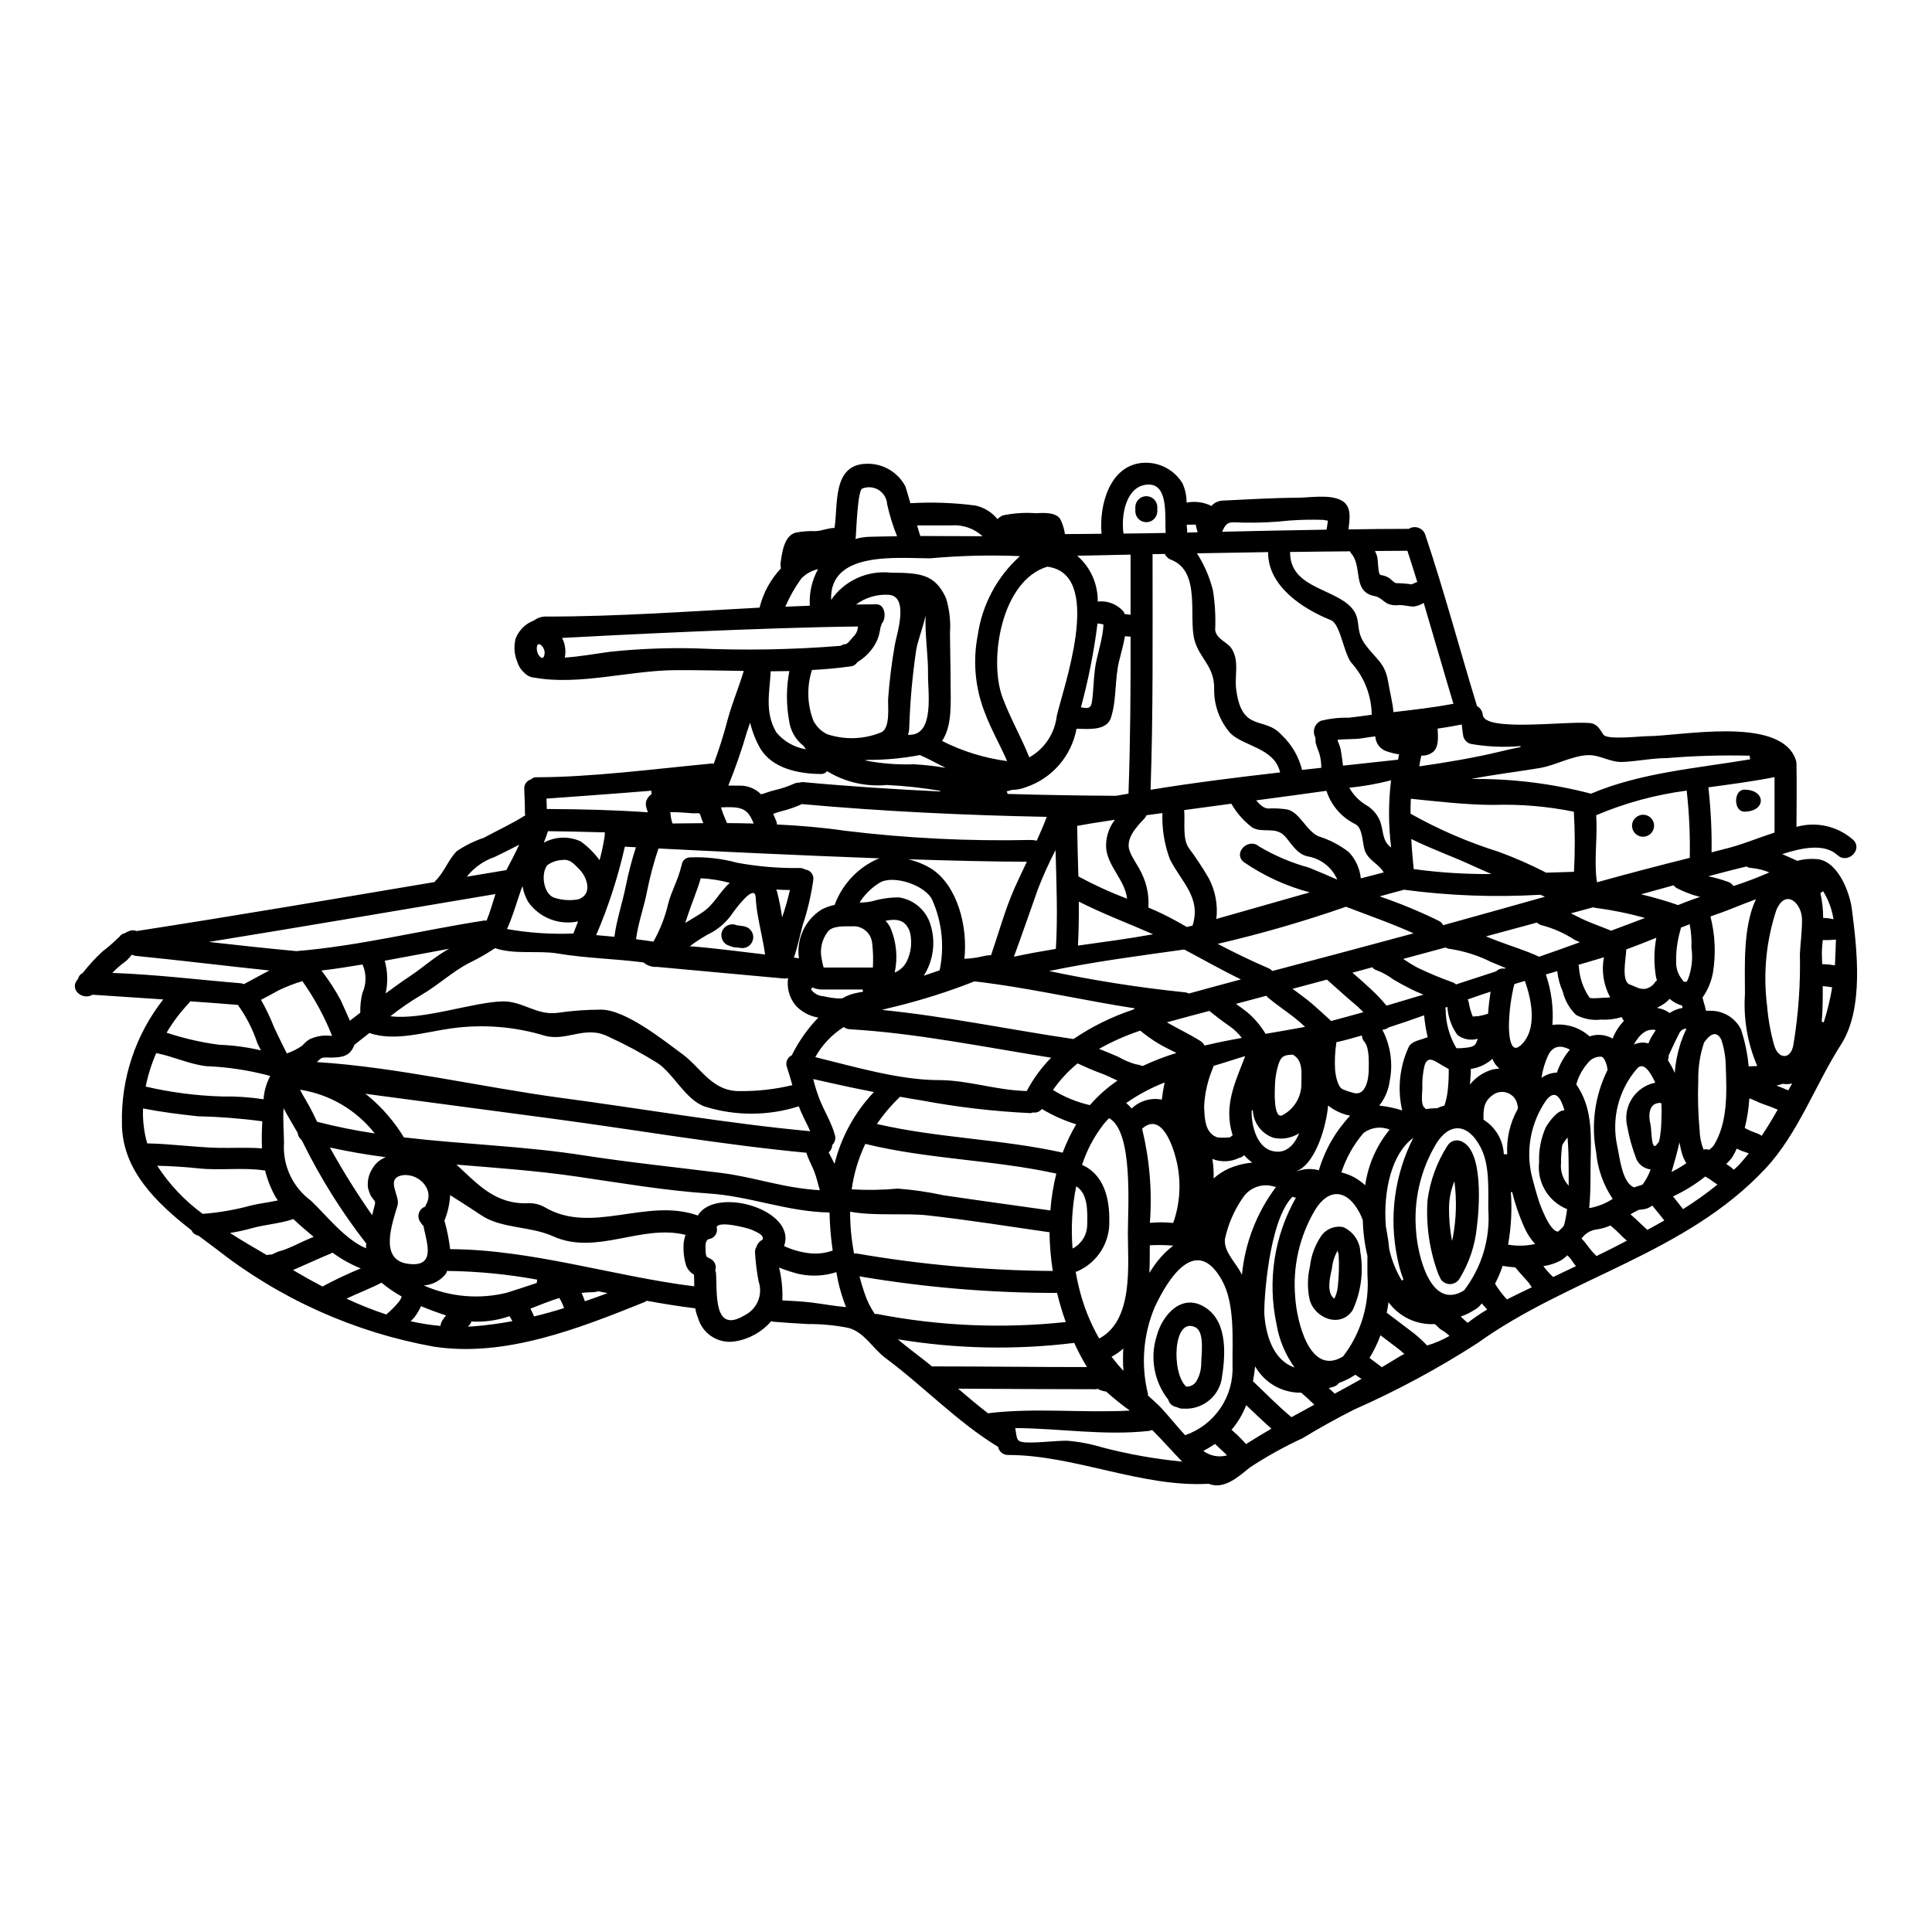 <?xml version="1.0" encoding="UTF-8"?>
<!-- Uploaded to: ICON Repo, www.iconrepo.com, Generator: ICON Repo Mixer Tools -->
<svg fill="#000000" width="800px" height="800px" version="1.1" viewBox="144 144 512 512" xmlns="http://www.w3.org/2000/svg">
 <g>
  <path d="m377.36 310.18c0.004 0.039-0.008 0.078-0.027 0.113-0.039 0.383-0.109 0.762-0.207 1.133-0.258 1.43-0.812 2.789-1.629 3.992-1.121 1.656-2.59 3.047-4.305 4.074-0.383 0.633-1.043 1.043-1.781 1.105-3.371 0.469-6.781 0.789-10.234 0.961h0.004c-1.441 4.465-1.277 9.297 0.465 13.652l0.031 0.031 0.352 0.523h-0.004c0.773 1.207 1.863 2.172 3.148 2.797 4.676 1.562 9.758 1.398 14.32-0.469 2.504-1.047 1.777-6.867 1.867-8.848 0.352-4.852 0.953-9.68 1.801-14.469 0.395-2.418 4.019-13.098-1.922-13.156v-0.004c-3.008-0.125-5.969 0.789-8.383 2.59 1.805-0.027 3.609-0.059 5.414-0.059 2.328 0 2.754 3.672 1.367 5.156 0.004 0.059-0.004 0.117-0.027 0.172-0.066 0.262-0.152 0.512-0.262 0.758-0.016-0.027 0.012-0.027 0.012-0.055zm11.938-3.031c-0.789 3.41-2.211 7.086-2.504 9.172-1.004 6.781-1.617 13.613-1.832 20.465-0.008 0.672-0.129 1.336-0.352 1.969 0.145 0 0.32-0.027 0.469-0.027 6.691 0 4.769-11.707 4.859-16.012 0.055-5.117-0.848-10.336-0.641-15.457zm245.75 59.359c2.793 2.531-1.34 6.637-4.102 4.106-3.438-3.148-9.23-2.012-14.645-0.266 1.34 0.555 2.648 1.18 3.992 1.773l-0.004 0.004c1.668-0.445 3.398-0.605 5.117-0.465 5.648 0.395 8.82 8.848 9.375 13.363 1.34 10.535 3.231 26.258-2.883 35.777-6.754 10.535-11.441 23.754-20.074 32.922-21.105 22.562-52.082 28.824-76.332 46.262l0.004-0.004c-10.395 6.691-21.293 12.562-32.602 17.555-4.723 2.363-9.258 4.922-13.742 7.625-4.832 2.234-9.492 4.824-13.945 7.746-3.316 2.734-6.898 5.879-10.945 4.309-17.641 1.016-35.516-7.629-53.07-7.629-1.301 0.039-2.438-0.871-2.68-2.152-10.711-6.496-19.766-16.043-29.781-23.492-3.492-2.562-5.617-6.898-9.895-8.039-3.547-0.703-7.156-1.043-10.773-1.016-3.055-0.176-6.055-0.352-9.113-0.613h0.004c-0.191-0.039-0.375-0.098-0.551-0.172-2.434 2.848-5.793 4.746-9.492 5.356-4.41 0.793-8.707-1.891-9.93-6.203-0.34-0.812-0.582-1.66-0.723-2.531-4.281-0.523-8.59-1.223-12.898-2.008-0.168 0.141-0.355 0.258-0.551 0.348-17.234 6.93-36.91 14.734-55.863 11.809-21.047-3.781-40.844-12.676-57.652-25.895-1.543-1.18-3.148-2.332-4.746-3.543-0.797-0.141-1.473-0.66-1.805-1.398-9.316-7.277-18.43-16.012-18.43-28.34h0.004c-0.262-11.883 3.609-23.484 10.945-32.836-8.035-0.551-15.457-1.047-18.746-1.25-2.363 1.516-6.055-1.047-4.164-3.781l-0.004-0.004c0.102-0.137 0.207-0.27 0.324-0.395 0.148-0.691 0.609-1.273 1.254-1.574 1.582-2.043 3.336-3.953 5.238-5.707 1.215-0.922 2.383-1.914 3.488-2.969 0.285-0.289 0.586-0.562 0.906-0.812 0.34-0.559 0.902-0.953 1.543-1.078 0.43-0.266 0.887-0.48 1.367-0.637 0.574-0.168 1.191-0.137 1.746 0.086 26.348-4.078 52.633-8.562 78.953-12.988 0.07-0.129 0.156-0.246 0.262-0.352 2.328-2.297 3.406-5.617 5.617-7.828h-0.004c2.219-1.504 4.629-2.695 7.164-3.543 3.754-2.039 7.449-3.699 11.02-5.973h0.004c-0.059-0.141-0.094-0.285-0.117-0.438 0-2.91-0.117-4.277-0.176-6.461v0.004c-0.117-1.195 0.648-2.305 1.809-2.621 0.332-0.348 0.793-0.551 1.277-0.555 14.562 0 30.914-2.152 46.52-3.637 0.207-0.012 0.41 0.008 0.609 0.059 1.465-3.961 2.731-7.996 3.789-12.086 1.18-4.246 2.91-8.297 4.16-12.516-6.086-0.086-12.168-0.23-18.133-0.203-11.996 0.059-25.559 4.133-37.391 1.969h-0.004c-0.148-0.004-0.293-0.023-0.438-0.059-0.086 0.004-0.176-0.008-0.258-0.027-0.145-0.027-0.234-0.117-0.352-0.145v-0.004c-0.211-0.074-0.414-0.16-0.613-0.258-0.137-0.09-0.27-0.188-0.395-0.293-0.145-0.148-0.348-0.234-0.492-0.395-0.031-0.027-0.031-0.059-0.059-0.086-0.863-0.738-1.5-1.707-1.832-2.793-0.848-1.977-1.02-4.176-0.496-6.262 0.855-2.223 2.625-3.973 4.859-4.805 0.977-0.742 2.184-1.113 3.41-1.047 18.801 0 37.609-1.371 56.387-2.363v0.004c0.957-3.906 2.914-7.496 5.676-10.422-0.133-0.516-0.164-1.051-0.086-1.574 0.395-2.648 0.902-7.047 3.988-7.891l-0.004-0.004c1.738-0.32 3.504-0.453 5.269-0.391 1.688-0.059 3.316-0.844 5.008-0.844 1.02-5.824-0.727-16.859 8.5-17.004h0.004c4.305-0.133 8.309 2.207 10.305 6.027 0.465 1.457 0.875 2.945 1.309 4.43l-0.004-0.004c5.758-0.336 11.531-0.133 17.246 0.613 2.289 0.504 4.34 1.766 5.824 3.578 0.441-0.426 0.969-0.762 1.543-0.988 2.832-0.578 5.731-0.766 8.613-0.555 1.895-0.086 5.617-0.395 6.637 1.836 0.543 1.172 0.918 2.418 1.105 3.695 3.234 0 6.465-0.055 9.695-0.086-0.695-7.715 2.242-18.309 11.125-18.805 4.184-0.23 8.156 1.863 10.332 5.445 0.719 1.602 1.09 3.336 1.078 5.094 2.109-0.398 4.293-0.145 6.258 0.727 0.102 0.062 0.199 0.129 0.289 0.203 0.758-0.863 1.828-1.387 2.973-1.453 6.492-0.293 13.215-0.727 19.707-0.754 3.375 0 8.848-1.02 11.961 0.789 2.68 1.574 2.012 4.981 1.719 7.598 5.324-0.086 10.656-0.145 15.98-0.145l0.004-0.008c0.766-0.48 1.715-0.582 2.566-0.273 0.852 0.309 1.516 0.988 1.801 1.848 5.035 15.051 9.082 30.246 13.711 45.414 0.859 0.461 1.43 1.328 1.516 2.301 0.438 4.629 22.27 1.574 28.383 2.184 1.969 0.199 2.562 1.543 3.609 3.086 0.961 1.426 9.867 0.395 11.469 0.395 8.996 0 34.965-5.414 39.387 5.938 0.027 0.055 0 0.086 0.027 0.145v0.004c0.168 0.371 0.258 0.77 0.266 1.18 0.113 5.59 0.027 11.18 0 16.766 5.234-1.48 10.863-0.211 14.961 3.375zm-4.769 33.332c0.055-0.492 0.262-6.84 0.262-6.84l-0.004-0.004c-1.16 0.125-2.328 0.172-3.496 0.145-0.113 1.18-0.227 2.418-0.227 3.609 0 0.699 0.055 1.66 0.086 2.754v0.004c1.133 0.023 2.262 0.133 3.375 0.328zm-3.117-12.574-0.004-0.004c0.926 0.008 1.844 0.125 2.738 0.352-0.41-2.633-1.34-5.156-2.738-7.426-0.262 0.145-0.508 0.32-0.727 0.523 0.484 2.148 0.73 4.348 0.727 6.551zm2.391 18.402-0.004-0.004c-0.828-0.168-1.664-0.277-2.508-0.324 0.031 2.941 0 6.231-0.262 9.445h0.004c0.176 0.035 0.352 0.082 0.523 0.148 0.973-3.031 1.723-6.129 2.242-9.27zm-8.562-8.91c0.145-3.027 0.613-6.113 0.555-9.141-0.059-4.277-4.328-8.238-6.781-2.473l-0.004-0.004c-2.703 8.16-3.551 16.824-2.473 25.355 0.281 3.523 0.906 7.016 1.859 10.418 1.047 3.844 4.426 4.019 5.117 0 1.328-7.981 1.906-16.07 1.723-24.164zm-3.086 36.211c0.352-0.609 0.668-1.219 1.02-1.836l-0.004-0.004c-0.387 0.09-0.781 0.148-1.18 0.176-0.418 0.016-0.84-0.016-1.25-0.09-0.566 0.188-1.137 0.344-1.719 0.469 1.035 0.383 2.094 0.82 3.129 1.281zm-3.637-68.32c0-4.891 0.027-9.785 0-14.703-5.707 1.137-11.613 1.895-17.527 2.707l-0.004-0.008c0.648 5.723 0.93 11.477 0.848 17.234 1.105-0.266 2.211-0.582 3.289-0.848 4.223-0.98 8.789-2.887 13.391-4.387zm0.844 73.414c-1.277-0.551-2.562-1.02-3.902-1.484-1.078-0.348-2.418-1.105-3.609-1.512l-0.004-0.008c-0.164 2.656-0.57 5.293-1.223 7.875 0.957 0.512 1.949 0.949 2.973 1.309 0.539 0.176 1.047 0.43 1.512 0.758 1.516-2.254 2.91-4.578 4.25-6.941zm-2.215-62.863c-1.543-0.637-3.172-1.035-4.836-1.184-0.449-0.027-0.887-0.164-1.277-0.391-0.117 0.031-0.266 0.09-0.395 0.117-3.231 0.758-6.434 1.629-9.668 2.477 1.832 0.379 3.633 0.895 5.387 1.543 0.523 0.207 0.973 0.57 1.281 1.047 3.231-1.039 6.402-2.246 9.508-3.609zm-5.477 51.391c0.754-0.027 1.512-0.027 2.266-0.086h0.004c-2.582-6.008-3.699-12.543-3.262-19.066 0.031-6.727-0.641-17.672 2.914-25.125-4.137 1.516-7.746 3.055-9.055 3.496-1.02 0.32-2.012 0.727-3 1.074h0.004c1.238 4.844 1.465 9.887 0.668 14.82-0.418 2.387-1.359 4.652-2.758 6.637 0.148 0.738 0.344 1.469 0.586 2.184 0.086 0.32 0.117 0.609 0.203 0.902 0.031 0.117 0.031 0.176 0.059 0.203 0.051 0.102 0.109 0.199 0.172 0.293 0.375-0.082 0.758-0.102 1.141-0.059 3.375-0.008 6.473 1.883 8.004 4.891 1.055 3.191 1.742 6.492 2.055 9.836zm0.395-81.367v0.004c-0.09-0.312-0.129-0.637-0.113-0.961-7.344-0.18-14.691 0.031-22.012 0.641-3.961 0-7.828 0.875-11.762 1.02-3.258 0.113-5.902-1.895-9.055-1.805-4.078 0.09-8.66 2.707-12.809 3.41-6.059 1.016-12.145 1.715-18.195 2.91l0.004-0.004c10.711-0.125 21.395 1.188 31.758 3.898 13.234-5.617 28.055-6.723 42.184-9.109zm-2.883 107.39c0.875-0.961 1.688-1.918 2.504-2.938-0.523-0.266-1.574-0.555-2.008-0.727s-0.758-0.395-1.18-0.555c-0.328 0.766-0.707 1.504-1.137 2.215-0.121 0.191-0.27 0.367-0.438 0.523 0.004 0.031-0.008 0.062-0.027 0.086-0.395 0.438-0.754 0.848-1.18 1.254 0.117 0.055 0.203 0.141 0.324 0.199l-0.004 0.004c0.605 0.379 1.172 0.816 1.691 1.309 0.508-0.461 1.035-0.902 1.469-1.371zm-6.754-5.094c3.699-5.996 3.438-13.945 3.172-20.754-0.012-2.453-0.41-4.887-1.18-7.219-1.133-2.215-2.648-1.969-4.57 0.723v0.004c-1.094 3.262-1.617 6.691-1.543 10.129-0.16 4.363-0.043 8.727 0.352 13.074 0.039 1.777 0.395 3.531 1.047 5.184 0.488-0.145 1.008-0.121 1.484 0.059 0.461-0.352 0.883-0.75 1.254-1.195zm0.961 10.391c-0.266-0.199-0.582-0.348-0.902-0.609v0.004c-0.734-0.57-1.512-1.074-2.328-1.512-2.629 2.082-5.492 3.848-8.531 5.266 0.902 1.137 1.773 2.242 2.648 3.379v-0.004c3.172-1.992 6.219-4.168 9.129-6.519zm-4.598-76.242-0.395-0.086v0.004c-1.867-0.492-3.68-1.176-5.41-2.039-0.48-0.199-0.902-0.52-1.223-0.93-2.887 0.789-5.766 1.598-8.621 2.387 3.32 0.777 6.594 1.727 9.812 2.852 0.465-0.203 0.902-0.352 1.371-0.555 1.48-0.578 2.965-1.105 4.481-1.629zm-3.234 21.891v0.008c1.039-2.688 1.363-5.598 0.934-8.445 0.094-2.078-0.062-4.16-0.465-6.199-0.789 0.293-1.574 0.609-2.363 0.934 0.02 0.133 0.008 0.266-0.027 0.395-0.902 3-1.301 6.125-1.18 9.258 0.07 1.469 0.613 2.875 1.543 4.016 0.172 0.23 0.262 0.395 0.395 0.582 0.027 0.027 0.086 0 0.145 0.027v0.004c0.207 0.047 0.422 0.07 0.637 0.059 0.121-0.219 0.254-0.43 0.398-0.629zm0.496-32.223v0.004c0.125-5.949-0.148-11.902-0.816-17.816-8.254 1.074-16.324 3.266-23.984 6.519 0.395 5.59-0.555 11.383 0.086 16.926 0.07 0.277 0.109 0.562 0.117 0.848 8.18-2.269 16.383-4.43 24.613-6.477zm-1.895 39.754v0.004c-0.059-0.199-0.105-0.402-0.141-0.609-1.223-0.328-2.348-0.938-3.289-1.781-0.898 0.961-1.977 1.734-3.176 2.273 0.027 0.059 0 0.117 0 0.176 1.152 0.164 2.242 0.613 3.176 1.309 1.031-0.707 2.211-1.168 3.445-1.355zm0.965 41.164v0.004c-0.598-0.996-1.039-2.078-1.309-3.203-0.172-0.727-0.352-1.512-0.496-2.332-0.555 2.562-1.277 5.117-2.094 7.871 1.352-0.691 2.656-1.469 3.914-2.324zm-1.516-31.793v0.004c0.453-1.32 0.977-2.613 1.574-3.871-0.758 0.008-1.457 0.418-1.832 1.078-1.102 2.125-2.883 6-2.883 6v-0.004c-0.008 0.465-0.066 0.922-0.172 1.371 0.688 1.043 1.281 2.141 1.773 3.285 0.203-2.672 0.723-5.312 1.555-7.863zm-8.805 49.477c1.516-0.816 3.027-1.66 4.512-2.504-1.047-1.34-2.094-2.648-3.199-3.938v0.004c-0.121 0.09-0.254 0.168-0.395 0.23-0.055 0.059-0.172 0.113-0.23 0.172s-0.145 0.086-0.23 0.117-0.117 0.027-0.172 0.059l-0.004 0.004c-0.164 0.105-0.34 0.184-0.527 0.23-0.672 0.156-1.352 0.262-2.035 0.32-0.758 0.352-1.488 0.754-2.184 1.18 0.609 0.555 1.25 1.047 1.836 1.66 0.855 0.836 1.789 1.621 2.629 2.465zm3.695-28.004c0.031-1.836 0.176-3.465 0.031-5.531-0.086 0-0.145-0.086-0.203-0.117-3.231-0.113-3.258 3.465-2.707 5.59 0.395 1.344 0.117 8.004 1.922 5.117 0.582-0.02 0.93-3.922 0.957-5.059zm-1.133-38.137c-0.125-0.34-0.223-0.691-0.289-1.047-0.559-3.391-0.52-6.856 0.113-10.234-2.648 1.074-5.324 2.125-8 3.113 0 0.086 0.027 0.145 0.027 0.23-0.059 2.039-1.398 8.266 0.961 9.055 1.543 0.523 2.418 1.312 4.133 1.137h-0.004c0.852-0.191 1.625-0.637 2.211-1.281 0.215-0.379 0.5-0.711 0.848-0.973zm-0.848 14.031 0.527-0.875c-0.828-0.141-1.684-0.062-2.473 0.238-0.797 0.43-1.496 1.016-2.066 1.715-0.484 0.594-0.906 1.238-1.254 1.922 1.199-0.574 2.566-0.688 3.844-0.32 0.367-0.945 0.844-1.844 1.422-2.68zm-11.293-27.191c2.996-1.105 5.996-2.238 8.965-3.379l0.004 0.004c-4.375-1.215-8.832-2.117-13.336-2.703-0.133-0.027-0.266-0.066-0.395-0.117-1.969 0.523-3.938 1.078-5.902 1.602 0.613 0.32 1.25 0.637 1.867 0.93 2.859 1.484 5.828 2.445 8.801 3.668zm8.297 67.305 0.004 0.004c0.918-1.227 1.648-2.586 2.168-4.027-1.594-0.188-2.992-1.16-3.723-2.59-1.133-2.922-1.984-5.941-2.535-9.023-0.539-2.504-0.047-5.117 1.359-7.254 1.402-2.141 3.609-3.625 6.117-4.129-1.137-2.508-3.059-5.793-4.859-3.699-4.871 5.641-6.801 13.242-5.211 20.523 0.609 2.621 1.25 9.84 4.512 10.918h-0.004c0.297-0.125 0.598-0.23 0.906-0.316 0.395-0.102 0.832-0.258 1.27-0.402zm-7.422 16.562c1.074-0.551 2.18-1.133 3.289-1.715-0.469-0.395-0.906-0.789-1.344-1.219h0.004c-0.949-0.992-1.961-1.926-3.027-2.797-1.246 0.559-2.574 0.922-3.934 1.078-1.441 0.27-2.731 1.066-3.613 2.238-0.027 0.059-0.055 0.09-0.086 0.148 1.34 1.309 2.301 3.148 3.699 4.328v0.004c0.07 0.102 0.137 0.211 0.199 0.32 1.609-0.809 3.211-1.566 4.812-2.383zm2.531-59.996v0.004c-0.18-0.168-0.328-0.363-0.438-0.582-0.039-0.137-0.086-0.27-0.145-0.395-1.75 0.543-3.586 0.77-5.414 0.668-2.305 0.277-4.637-0.148-6.691-1.223-1.75-1.688-2.977-3.84-3.543-6.199-0.766-1.719-1.258-3.547-1.457-5.418-1.02 0.293-2.035 0.582-3.027 0.875 1.473 4.297 2.066 8.848 1.746 13.383 3.566-0.488 7.168 0.617 9.844 3.027 2.023-0.695 4.254-0.484 6.109 0.582 0.684-1.758 1.707-3.363 3.016-4.719zm-5.141-6.109c0.496 0.004 0.992-0.027 1.484-0.086-1.777-3.25-2.363-7.019-1.656-10.656-0.031 0.027-0.09 0.027-0.117 0.059-2.211 0.668-4.426 1.34-6.637 1.969 0.055 0.172 0.094 0.348 0.113 0.523 0.176 2.922 1.145 5.738 2.793 8.152 0.281 0.391 3.453 0.039 4.019 0.039zm0.789 19.125c-0.117-1.02-0.727-3.492-1.773-3.492h-0.004c-1.25-0.039-2.453 0.496-3.262 1.453-1.539 1.684-2.656 3.707-3.258 5.902 0.695 1.012 1.301 2.082 1.801 3.203 2.754 6.144 1.969 13.191 1.969 19.738 0 3.465-0.027 6.637-0.348 9.84 2.223-0.387 4.34-1.219 6.227-2.449-2.492-3.703-4.004-7.981-4.394-12.43-1.375-7.394-0.309-15.035 3.043-21.766zm-18.137-29.984c3.609-1.25 7.219-2.531 10.801-3.84-0.469-0.203-0.902-0.395-1.371-0.609v-0.004c-2.574-1.684-5.391-2.961-8.352-3.785-0.629-0.082-1.211-0.371-1.66-0.816-4.481 1.227-8.984 2.449-13.508 3.668 0.992 0.395 2.012 0.816 3 1.18 3.594 1.383 7.613 2.578 11.078 4.207zm3.695 84.887c2.039-0.961 4.047-1.922 6.059-2.883-0.469-0.582-0.875-1.18-1.281-1.773h-0.004c-0.293-0.41-0.633-0.781-1.02-1.105-0.496 0.512-1.051 0.961-1.656 1.34-1.461 0.785-3.047 1.305-4.688 1.543l0.086 0.086c0.742 0.988 1.57 1.914 2.477 2.754 0.016 0.004 0.023 0.023 0.016 0.039zm5.531-107.39c0.297-5.305 0.285-10.621-0.031-15.926-7.047-1.43-14.238-2.035-21.426-1.801-7.305-0.031-14.496-0.902-21.773-1.629-0.059 1.246-0.086 2.59-0.086 3.957 0.027 0.031 0.027 0.031 0.059 0.031 7.398 4.16 15.215 7.535 23.316 10.07 4.305 1.574 8.504 3.422 12.574 5.531 2.465-0.07 4.91-0.176 7.352-0.234zm-1.398 83.168c0.031-2.207-0.027-4.453-0.027-6.723 0-0.789-0.059-3.231-0.266-6.027v0.004c-0.551 0.621-1.031 1.305-1.426 2.039-0.219 1.562-0.328 3.141-0.316 4.723-0.219 2.191 0.516 4.375 2.023 5.984zm-1.18 10.309c0.336-1.34 0.59-2.703 0.758-4.078-4.981-2.008-8.016-7.09-7.422-12.43-0.125-3.18 0.48-6.348 1.773-9.258 0.961-1.629 3.086-4.512 4.922-4.512h0.027c-0.848-2.914-2.332-6.027-4.922-2.535v0.004c-3.969 5.769-5.344 12.938-3.781 19.766 0.578 2.269 1.18 4.484 1.891 6.727 0.117 0.465 2.887 8.324 5.152 8.18h-0.004c0.492-0.434 0.957-0.891 1.398-1.371 0.051-0.168 0.109-0.332 0.18-0.492zm1.516-46.348c-2.098-1.105-4.367-1.34-5.766 1.488h-0.004c-0.883 1.902-1.48 3.922-1.773 5.996 1.188-0.863 2.609-1.352 4.078-1.398 0.762-2.223 1.93-4.285 3.438-6.082zm-6.609-40.52-1.25-0.523h-0.004c-12.078 0.707-24.195 0.258-36.188-1.344-0.113 0.031-0.172 0.09-0.293 0.117-2.008 0.523-4.043 1.078-6.082 1.66l0.004 0.004c5.363 1.824 10.605 3.992 15.688 6.488 0.492 0.246 0.891 0.645 1.137 1.137 8.973-2.473 17.984-5.008 26.965-7.539zm-3.465 103.49c-0.086-0.117-0.176-0.203-0.266-0.32v0.004c-0.305-0.523-0.664-1.012-1.078-1.457-0.988-1.137-2.066-2.211-2.996-3.41-0.031-0.027-0.031-0.055-0.059-0.086-1.18-0.086-2.332-0.203-3.379-0.395h0.004c-0.539 1.629-1.211 3.207-2.008 4.727 0.906 1.488 1.961 2.887 3.148 4.164 2.188-1.102 4.391-2.176 6.606-3.227zm-6.316-11.297v0.004c2.375 0.414 4.809 0.355 7.16-0.176-1.172-1.27-2.125-2.727-2.824-4.309-1.375-3.043-2.469-6.203-3.262-9.445-0.117-0.008-0.234 0.004-0.348 0.027 0.336 4.644 0.09 9.316-0.734 13.902zm3.258-52.742c4.543-4.074 3.086-11.809 1.18-17.145-0.934 0.293-1.863 0.582-2.793 0.848-0.863 3.508-1.344 7.098-1.426 10.711-0.039 2.004 0.195 8.102 3.016 5.578zm0.059-79.113c-0.031-0.086-0.031-0.172-0.059-0.266v0.004c-4.375 0.371-8.781 0.18-13.105-0.566-1-0.258-1.781-1.039-2.039-2.039-0.172-1.047-0.293-2.094-0.395-3.113-2.098 0.395-4.25 0.789-6.402 1.078 0.086 2.008 0.395 4.625-1.051 6.055-0.902 0.781-2.07 1.18-3.262 1.105-0.246 0.934-0.422 1.891-0.523 2.852 7.043-1.02 14.613-2.269 21.309-3.902 1.836-0.434 3.672-0.844 5.504-1.223zm-0.754 95.953c-0.004-0.254 0.004-0.508 0.027-0.758-0.027-0.086-0.086-0.059-0.086-0.145v-0.004c-0.172-1.48-1.125-2.758-2.5-3.34-1.379-0.578-2.961-0.371-4.137 0.547-2.418 1.773-2.418 3.812-2.391 6.496v-0.004c3.195 1.984 5.211 5.414 5.387 9.168h0.906-0.004c-0.234-4.176 0.727-8.328 2.773-11.977zm-3.543-37.234c0.113-0.031 0.262-0.086 0.395-0.117-1.25-0.551-2.531-1.105-3.812-1.598h-0.004c-3.418-1.723-7.078-2.898-10.859-3.496-0.469-0.031-0.926-0.164-1.336-0.395l-10.043 2.707c-0.395 0.113-0.789 0.23-1.16 0.32h-0.004c1.172 0.812 2.383 1.562 3.637 2.242 3.078 1.5 6.242 2.82 9.469 3.961 0.328 0.133 0.633 0.32 0.902 0.551 3.543-1.137 7.086-2.297 10.629-3.465 0.57-0.574 1.379-0.848 2.184-0.727zm-2.965 26.68c0.523-0.086 1.078-0.145 1.629-0.199v-0.004c-0.836-0.703-1.484-1.605-1.887-2.621-0.117 0.113-0.203 0.293-0.352 0.395-1.535 1.238-3.379 2.043-5.328 2.324 0.031 1.43-0.172 2.914-0.227 4.137h-0.004c1.566-1.973 3.731-3.391 6.168-4.031zm-1.367-14.73c0.145-2.098 0.395-4.106 0.668-5.852-2.039 0.668-4.047 1.34-6.059 2.066h0.004c0.184 0.371 0.301 0.77 0.352 1.18 0.191 1.152 0.523 2.277 0.992 3.352 0.453-0.062 0.906-0.09 1.363-0.09 0.906-0.148 1.797-0.367 2.668-0.656zm0.059 51.785c-0.031-5.211 0.434-11.809-2.098-16.504-3.348-6.348-8.238-6.523-11.762-0.758h0.004c-4.168 7.004-6.012 15.145-5.269 23.262 0.395 5.938 3.754 21.047 12.695 15.543h-0.004c4.723-6.144 7.008-13.816 6.426-21.543zm-0.293 26.609c-0.496-0.551-0.965-1.074-1.43-1.629-0.262 0.293-0.496 0.609-0.789 0.906-0.086 0.086-0.172 0.113-0.262 0.199h0.008c-0.098 0.094-0.207 0.184-0.316 0.262-0.117 0.086-0.266 0.145-0.395 0.23v0.004c-0.023 0-0.043 0.012-0.059 0.027-1.176 0.781-2.449 1.41-3.789 1.863 0.031 0.055 0.086 0.055 0.117 0.086 0.551 0.523 1.133 1.078 1.742 1.574l0.004 0.004c1.641-1.289 3.363-2.469 5.16-3.527zm1.133-115.42c-1.543-0.699-3.148-1.34-4.688-2.066-5.383-2.535-11.207-4.543-16.562-7.223 0.172 3.117 0.438 6 0.641 7.977h0.004c6.824 0.938 13.711 1.375 20.598 1.309zm-3.938 44.477c0.086-0.262 0.199-0.551 0.32-0.816h0.004c-1.852 0.535-3.848 0.168-5.387-0.992-1.582-2.18-2.508-4.766-2.676-7.449-0.172 0.059-0.395 0.117-0.582 0.203h-0.004c0.059 0.141 0.098 0.285 0.121 0.438 0.012 3.602 0.984 7.133 2.82 10.234l0.176 0.086c0.887-0.004 1.773-0.062 2.652-0.176 1.188-0.156 2.18-0.375 2.559-1.523zm-7.191 77.934 0.008-0.004c-0.332-0.32-0.684-0.621-1.051-0.898-0.434-0.395-1.016-0.582-1.484-0.988s-0.875-0.906-1.367-1.25v-0.004c-4.801 0.266-9.414-1.914-12.258-5.793-0.117 0.93-0.293 1.863-0.469 2.82v0.004c0.074 0.027 0.145 0.066 0.207 0.117 2.301 1.773 4.66 3.492 6.957 5.269 1.25 1.004 2.43 2.09 3.523 3.258 2.07-0.609 4.062-1.461 5.938-2.535zm-0.465-65.062 0.008-0.004c0.203-1.883 0.293-3.777 0.258-5.676-1.105-0.609-2.211-1.223-3.289-1.895-1.836-1.105-2.707-0.523-3.148 1.105v0.004c-0.445 1.934-0.629 3.922-0.551 5.902 0 1.133-0.496 4.305 0.551 5.117 0.141 0.125 0.27 0.254 0.395 0.395 0.941-0.156 1.895-0.234 2.852-0.234 0.027 0 0.059 0.031 0.086 0.031 0.613-0.324 1.27-0.562 1.949-0.703 0.457-1.309 0.754-2.668 0.895-4.047zm1.512-102.47c-2.68-8.906-5.238-17.848-7.871-26.727l0.004-0.004c-0.797 0.5-1.688 0.828-2.621 0.965-1.281 0-2.562-0.395-3.871-0.395-1.066 0.168-2.156 0.031-3.148-0.391-1.109-0.637-2.039-1.742-3.289-1.969-6.144-1.078-3.172-7.773-6.297-11.328h-0.004c-0.129-0.172-0.234-0.355-0.316-0.551-5.098 0.027-10.449 0.117-15.867 0.172-0.117 9.023 10.391 9.547 15.457 13.973 3.988 3.496 1.371 6.258 4.367 10.422 2.883 4.019 5.297 4.891 6.141 9.898 0.438 2.707 1.18 5.41 1.43 8.152 5.234-0.621 10.695-1.211 15.891-2.223zm-7.391 88.559h0.004c0.188-0.074 0.383-0.125 0.578-0.148-0.461-1.926-0.781-3.879-0.957-5.852-3.113 1.137-6.227 2.184-9.371 3.203h-0.004c-0.488 0.367-1.074 0.59-1.688 0.637 2.156 4.125 2.848 8.855 1.969 13.422-0.301 2.438-1.27 4.746-2.793 6.668 2.062 0.215 4.102 0.645 6.078 1.281-1.301-5.613-0.707-11.5 1.691-16.738 0.82-1.691 3.004-1.855 4.492-2.477zm-10.336-8.559c3.258-0.965 6.523-1.926 9.781-2.914-1.18-0.496-2.391-0.992-3.543-1.602-1.488-0.754-2.973-1.543-4.398-2.387l0.008 0.004c-1.293-0.988-2.715-1.789-4.223-2.391-0.551-0.129-1.043-0.434-1.398-0.875-1.742 0.496-3.523 0.961-5.266 1.43 1.656 1.426 3.285 2.856 4.859 4.328 1.488 1.375 2.883 2.848 4.18 4.402zm8.152-112.28c-0.848-2.754-1.719-5.512-2.621-8.266-2.68 0.031-5.562 0.031-8.59 0.059 0.176 0.395 0.352 0.754 0.496 1.18 0.438 1.18 0.172 4.981 1.02 5.184h0.004c0.793 0.109 1.555 0.379 2.242 0.789 0.293 0.203 1.43 1.371 1.867 1.371l-0.004-0.004c1.375 0.02 2.742 0.125 4.102 0.32 0.48-0.242 0.977-0.457 1.484-0.637zm-4.859 205.37c0.457-0.289 0.934-0.555 1.422-0.785-0.555-0.496-1.105-0.988-1.715-1.453-1.547-1.18-3.086-2.332-4.602-3.496-0.762 2.094-1.738 4.102-2.91 6 1.078 0.871 2.211 1.598 3.262 2.473 1.512-0.902 3.027-1.805 4.543-2.738zm0.789-20.203h-0.004c0.125-0.113 0.258-0.219 0.395-0.32-0.711-1.879-1.258-3.816-1.629-5.793-2.223-10.754-0.723-21.941 4.25-31.73-5.734 4.137-8.004 14.09-7.277 23.406 0.086 0.523 0.203 1.074 0.293 1.629 0.262 1.426 0.465 2.91 0.609 4.457 0.656 2.949 1.789 5.769 3.356 8.352zm-1.016-138.07c0.055-0.469 0.172-0.934 0.262-1.398h-0.004c-1.207-0.191-2.394-0.492-3.543-0.906-1.598-0.633-2.676-2.148-2.754-3.867-1.18 0.145-2.297 0.293-3.438 0.492-2.008 0.324-4.398 0.176-6.578 0.395 0.199 0.871 0.695 1.715 0.844 2.59 0.23 1.426 0.465 2.856 0.613 4.277zm-1.84 23.285c-0.734-5.914-0.746-11.898-0.027-17.816-3.633 0.934-7.332 1.594-11.066 1.969 1.074 1.914 2.633 3.508 4.516 4.629 1.613 0.938 2.871 2.379 3.582 4.102 1.102 2.75 0.461 5.254 2.992 7.117zm-8.039 8.172c2.008-0.523 4.047-1.047 6.059-1.574-1.18-2.18-3.906-3.113-4.922-5.59-0.789-1.969-0.496-6.172-2.621-7.219-3.633-1.785-6.383-4.969-7.625-8.82-5.531 0.789-11.965 1.629-18.629 2.535 0.988 1.18 2.121 2.18 3.231 2.152 1.613-0.086 3.231-0.008 4.828 0.23 3.41 0.523 5.269 5.852 8.531 7.16 2.898 0.902 5.613 2.324 8.004 4.195 1.773 1.906 2.879 4.34 3.144 6.93zm7.629 66.578c-2.312-0.949-4.953-0.594-6.93 0.926-2.617 3.059-4.606 6.602-5.852 10.43 1.277 0.293 2.5 0.773 3.637 1.422 0.961 0.562 1.859 1.223 2.68 1.969 0.758-5.414 2.996-10.512 6.465-14.734zm-5.531-15.781c0-1.895 0.23-5.879-1.137-7.477-0.414-0.469-0.652-1.066-0.668-1.691-1.969 0.555-3.938 1.137-5.938 1.602l-0.816 0.172v0.004c-0.391 2.481-0.508 5-0.348 7.508 0.141 1.281 0.637 4.328 2.008 4.981 0.895 0.371 1.816 0.684 2.754 0.934 3.359 1.031 4.113-3.66 4.144-6.019zm0.789-94.172c-0.059-4.879-1.82-9.586-4.981-13.305-2.418-2.184-3.148-10.688-5.848-11.762-7.449-2.973-16.738-9.023-16.621-18.023-6.402 0.09-12.781 0.203-18.867 0.324 1.949 3.023 3.383 6.348 4.25 9.84 0.543 3.453 0.738 6.957 0.582 10.449 0.32 2.562 3.348 3.199 4.453 5.117 1.969 3.285 0.672 6.988 1.105 10.535 1.457 11.734 7.477 7.086 12.023 12.168 2.676 2.504 4.566 5.731 5.445 9.289 1.688-0.176 3.406-0.395 5.094-0.555 0.023-1.359-0.172-2.719-0.582-4.016-0.379-0.879-0.688-1.781-0.93-2.707 0.059 0.172-0.086-1.371-0.059-1.312 0-0.027 0-0.059-0.027-0.059-0.41-0.785-0.477-1.707-0.176-2.543 0.297-0.836 0.934-1.508 1.75-1.852 2.379-0.582 4.828-0.848 7.277-0.789 2.031-0.211 4.07-0.504 6.106-0.789zm-7.57 170.04c4.727-6.144 7.019-13.812 6.438-21.543-0.031-1.574 0-3.289 0-5.066-0.738-3.098-1.148-6.262-1.227-9.445-0.23-0.695-0.523-1.367-0.871-2.012-3.344-6.344-8.238-6.519-11.762-0.754-4.168 7.004-6.012 15.145-5.269 23.262 0.375 5.961 3.754 21.074 12.688 15.57zm-2.504-89.051c2.621-0.695 5.242-1.426 7.871-2.152v-0.004c-0.895-0.93-1.848-1.805-2.852-2.621-2.297-1.918-4.426-3.938-6.691-5.902-0.027-0.027-0.055-0.086-0.086-0.113l-9.141 2.445c1.773 1.34 3.609 2.617 5.297 4.074s3.289 2.941 4.922 4.457zm21.16-23.047c-5.762-2.621-11.934-4.746-17.902-7.047h0.004c-11.152 3.883-22.504 7.168-34.004 9.84 4.457 2.328 8.938 4.512 13.477 6.465 0.387 0.168 0.73 0.414 1.02 0.723 12.473-3.289 24.949-6.602 37.406-9.98zm-13.797 118.08 0.004-0.004c-0.555-0.34-1.09-0.707-1.605-1.105-0.102 0.055-0.195 0.113-0.289 0.18-0.023 0-0.043 0.012-0.059 0.027-1.254 0.816-2.606 1.477-4.019 1.965-0.336 0.457-0.805 0.805-1.34 0.988-0.465 0.172-0.902 0.266-1.367 0.395 0.52 0.492 1.074 0.988 1.598 1.453 2.387-1.285 4.719-2.562 7.082-3.902zm-3-69.75 0.004-0.004c-2.144-0.414-4.152-1.344-5.856-2.707-0.395 5.156-3.203 15.285-8.238 17.355 0.027 0.027 0.059 0.027 0.086 0.055h0.004c1.828-0.676 3.824-0.758 5.707-0.234 1.586-5.41 4.43-10.367 8.297-14.473zm-6.258-155.31c0.117-0.754 0.293-1.66 0.352-2.387h-0.004c-0.398-0.031-0.793-0.102-1.18-0.203-2.981-0.102-5.961-0.047-8.934 0.172-4.043 0.445-8.105 0.633-12.172 0.555-3.754-0.086-4.426-0.582-5.734 2.418 9.262-0.207 18.445-0.41 27.672-0.555zm-4.633 89.574c2.504 1.02 5.008 2.094 7.477 3.172-1.41-3.273-4.394-5.602-7.914-6.172-2.824-0.637-4.223-3.406-6-5.356-2.445-2.648-5.793-0.695-8.59-2.266h0.004c-2.16-1.625-3.981-3.652-5.359-5.973-0.086-0.113-0.145-0.23-0.23-0.352-4.219 0.582-8.441 1.137-12.488 1.688 0.293 3-0.523 7.57 1.223 10.043v0.004c1.895 2.539 3.641 5.184 5.238 7.918 1.793 3.332 2.516 7.133 2.066 10.887 8.266-2.332 16.508-4.723 24.773-7.047v0.004c-6.273-1.652-12.211-4.383-17.551-8.066-2.856-2.445 1.277-6.519 4.102-4.106 4.144 2.461 8.602 4.352 13.25 5.621zm-4.66 145.63c2.008-1.105 4.019-2.211 6.059-3.316-1.137-1.074-2.273-2.152-3.469-3.172-5.051 0.086-9.738-2.594-12.227-6.988-0.145 1.312-0.32 2.621-0.551 3.871-0.004 0.023-0.016 0.047-0.031 0.062 3.356 3.207 6.676 6.613 10.227 9.551zm2.621-88.613c0-2.504 0.465-5.734-2.012-7.305-0.055-0.059-0.113-0.09-0.172-0.148-2.734 0.031-3.379 0.582-4.133 3.41h-0.004c-0.441 1.68-0.676 3.41-0.695 5.152-0.031 0.609-0.469 9.023 2.152 7.391 3.09-1.691 4.973-4.969 4.871-8.488zm0.961-14.848v0.004c-0.902-0.863-1.844-1.68-2.828-2.445-2.328-1.836-4.828-3.465-7.086-5.387-0.113-0.125-0.219-0.258-0.316-0.395-2.68 0.727-5.356 1.426-8.066 2.152 1.02 0.727 2.039 1.457 3.027 2.242 1.809 1.547 3.371 3.363 4.629 5.387 0.07 0.102 0.129 0.207 0.176 0.316 3.598-0.613 7.094-1.223 10.473-1.844zm-2.41 45.293c-0.316-0.027-0.621-0.117-0.902-0.258-6.402 6.43-7.66 28.34-7.453 31.293 0.523 6.844 3.086 12.316 8.004 13.973-2.488-3.461-4.141-7.453-4.82-11.66-2.394-11.375-0.559-23.23 5.172-33.348zm0.875-17.086c-2.012 1.285-4.449 1.727-6.785 1.223-3.172-1.059-5.363-3.965-5.508-7.305h-0.297c-0.172 2.91 0.875 9.781 5.621 10.828 3.445 0.797 5.644-1.59 6.969-4.734zm-6.172 14.266c-0.547-0.164-1.102-0.297-1.664-0.395-2.777-0.375-5.531 0.867-7.082 3.203-2.312 3.32-3.938 7.066-4.777 11.023-0.293 3.523 3.086 6.297 4.516 9.445 0.805-8.438 3.918-16.488 9.008-23.266zm1.105-109.89c-1.484-6.523-9.664-6.871-13.188-10.395-2.871-3.285-4.398-7.531-4.281-11.895 0.031-5.902-3.871-7.871-5.211-12.75-1.656-6.086 1.805-18.223-6.199-21.309-0.746-0.258-1.344-0.82-1.656-1.543-1.109 0.027-2.215 0.059-3.262 0.059 0 22.324 0.176 41.801-0.523 62.441 11.348-1.859 22.852-3.281 34.32-4.598zm-2.301 173.92c-2.269-2.012-4.484-4.137-6.691-6.231-0.898 2.383-2.207 4.59-3.871 6.523 0.496 0.492 1.047 0.93 1.574 1.426 0.789 0.789 1.543 1.543 2.269 2.363 2.207-1.406 4.449-2.742 6.719-4.082zm-5.066-70.512c-0.793-0.566-1.516-1.227-2.156-1.965-0.359 0.355-0.812 0.609-1.305 0.727h-0.031c-2.188 1.062-4.715 1.176-6.988 0.312-0.039 0.004-0.082-0.008-0.113-0.031 0.211 1.211 0.324 2.438 0.348 3.668v1.48c1.156-1.023 2.449-1.875 3.844-2.535 2.031-0.895 4.195-1.453 6.402-1.656zm-1.879-28.207c-0.582 0.176-1.18 0.324-1.801 0.527-2.125 0.695-4.328 1.367-6.609 2.066-0.012 0.117-0.031 0.234-0.062 0.352-1.441 3.324-2.262 6.887-2.414 10.508 0.145 2.445 0.086 5.644 2.184 7.363 0.41 0.316 0.875 0.562 1.367 0.73 1.102 0.09 2.215 0.082 3.316-0.031 0.059-0.059 0.117-0.086 0.145-0.113v-0.004c0.172-0.164 0.355-0.309 0.555-0.438-0.035-0.082-0.062-0.172-0.086-0.262-2.34-7.684 0.805-13.887 3.406-20.699zm-0.902-4.828c-0.875-1.168-1.926-2.188-3.117-3.027-1.891-1.312-3.695-2.68-5.473-4.133-1.688 0.434-3.379 0.902-5.066 1.34-2.039 0.551-4.133 1.105-6.199 1.688 2.941 1.715 5.996 3.113 8.934 4.977l0.004-0.004c0.453 0.289 0.816 0.695 1.047 1.18 3.246-0.766 6.531-1.438 9.859-2.019zm-2.461 86.82c-0.055-6.926 0.699-16.504-2.883-22.762-6.781-11.879-14.117-0.469-17.711 7.246-3.074 7.258-3.715 15.316-1.828 22.969 0.027 0.152 0.027 0.312 0 0.465 0.816 0.758 1.629 1.516 2.504 2.297 2.066 1.926 4.598 5.269 7.363 8.238 3.805-1.309 7.082-3.816 9.344-7.141 2.262-3.328 3.391-7.297 3.211-11.312zm-7.742 22.621v-0.004c1.801 1.355 4.129 1.793 6.301 1.184-1.02-1.047-2.125-1.969-3.176-3.027h-0.004c-1.004 0.672-2.047 1.297-3.121 1.859zm-3.852-121.2c4.598-1.25 9.195-2.535 13.828-3.754-5.117-2.477-10.016-5.269-15.023-7.918-11.906 1.66-23.984 3.231-35.816 5.703l-0.004-0.004c11.82 2.504 23.762 4.379 35.781 5.621 0.434 0.02 0.855 0.137 1.234 0.352zm-0.469-122.18c0.934-0.027 1.895-0.027 2.824-0.055-0.176-0.668-0.395-1.344-0.496-2.039-0.875 0-1.805 0.027-2.418 0.027h0.004c0.02 0.469 0.066 0.938 0.145 1.398 0.004 0.227-0.02 0.449-0.074 0.668zm1.484 104.16c2.332-7.512-2.969-11.469-6.027-17.613-1.449-3.898-2.117-8.047-1.969-12.203-1.457 0.203-2.856 0.395-4.25 0.582-0.121 0.352-0.32 0.668-0.582 0.934-2.008 2.094-5.066 5.352-3.84 8.559 0.789 2.098 2.211 3.812 3.148 5.852 1.398 2.824 2.023 5.969 1.801 9.113 2.664 1.105 5.258 2.371 7.773 3.781 0.816 0.469 1.602 0.902 2.418 1.371 0.512-0.117 1.016-0.23 1.512-0.375zm-5.137 78.812c1.809-5.129 2.148-10.664 0.988-15.98-0.934-4.281-4.047-13.625-9.23-8.996 1.988 8.156 2.688 16.578 2.066 24.949 2.055-0.191 4.121-0.184 6.176 0.027zm0 6c-0.176 0-0.395-0.031-0.555-0.031-1.879-0.137-3.766-0.152-5.648-0.055 0 2.297 0 4.773-0.113 7.305 0.668-0.988 1.277-1.969 2.035-2.941 1.238-1.598 2.676-3.027 4.281-4.262zm0.844-51.062c-1.574-0.789-3.172-1.543-4.688-2.445h-0.004c-1.715-1.027-3.348-2.184-4.887-3.461-3.785 1.262-7.438 2.883-10.918 4.832 1.715 0.695 3.438 1.367 5.117 2.121 1.453 0.848 3.008 1.512 4.629 1.969 0.609 0.074 1.207 0.23 1.773 0.465 2.906-1.363 5.906-2.523 8.977-3.465zm-3.871 12.402c0.176-1.543 0.438-3.086 0.758-4.57-3.602 1.41-7.019 3.238-10.191 5.445 0.52 0.445 1.008 0.934 1.457 1.453 2.098-2.027 5.051-2.906 7.918-2.363 0.027 0.051 0.027 0.051 0.055 0.051zm5.387 95.891c-2.68-2.754-5.211-5.676-7.945-8.379h-0.004c-0.258 0.121-0.531 0.207-0.812 0.258-11.879 1.312-23.555-0.668-35.461-0.754 0.086 0.551 0.172 1.047 0.23 1.457 0.266 1.742 0.438 2.297 2.914 2.363 3.523 0.086 7.016-0.438 10.508-0.469v-0.004c3.231 0.258 6.422 0.863 9.52 1.809 6.906 1.797 13.945 3.043 21.047 3.734zm-4.367-246.1c-0.262-4.191 0.906-13.125-4.773-12.809-5.762 0.32-7.086 8.18-6.402 12.988 3.723-0.047 7.465-0.078 11.172-0.168zm-8.594 126.33c0.156-0.125 0.32-0.234 0.496-0.324-12.488-1.922-24.891-4.723-37.348-6.492v0.004c-0.215 0-0.434-0.027-0.641-0.086-1.512-0.203-3.055-0.438-4.57-0.582v-0.004c-6.82 2.688-13.812 4.914-20.934 6.664-1.18 0.266-2.387 0.555-3.578 0.906 16.969 1.688 33.883 5.238 50.738 7.715h0.004c4.894-3.316 10.223-5.941 15.832-7.801zm-1.25-57.234c0.496-14.09 0.582-27.48 0.555-41.629v0.004c0 0.016-0.016 0.027-0.031 0.027-0.348-0.059-0.902-0.086-1.453-0.117-0.438 2.477-1.18 4.981-1.543 6.523-1.223 4.981-0.613 10.234-2.184 15.109-1.137 3.492-6.113 2.941-9.113 2.883v-0.004c-0.652 3.555-2.246 6.871-4.617 9.598-2.371 2.731-5.43 4.773-8.859 5.918-1.168 0.453-2.414 0.691-3.668 0.699-0.438 0.141-0.906 0.293-1.371 0.395 0 0.027 0.031 0.059 0.031 0.086h0.004c0.098 0.184 0.176 0.383 0.23 0.582 9.637 0.293 19.242 0.438 28.734 0.496 1.074-0.191 2.18-0.395 3.285-0.57zm0.555-47.395v-15.945c-5.707 0.117-10.566 0.23-14.145 0.293v-0.004c3.512 3.047 5.504 7.488 5.438 12.141 2.602-0.301 5.176 0.715 6.875 2.707 0.105 0.191 0.184 0.395 0.23 0.609 0.488 0.031 0.977 0.09 1.457 0.176 0.059-0.004 0.086 0.023 0.145 0.023zm-0.719 163.9c0-6.781 1.484-26.984-4.981-30.508-0.492 0.496-0.961 1.02-1.398 1.543-2.531 3.246-4.481 6.91-5.762 10.828 5.762 2.594 7.305 8.793 7.219 14.848v-0.004c0.184 5.66-3.039 10.875-8.18 13.246-0.223 0.133-0.469 0.223-0.727 0.262 0.23 1.398 0.523 2.754 0.844 4.078 1.133 4.769 2.945 9.348 5.387 13.598 9.133-4.809 7.598-19.391 7.598-27.891zm-1.18 36.48-0.004-0.004c-0.125-1.977-0.137-3.961-0.031-5.938-0.934 0.863-1.98 1.598-3.113 2.18 0.98 1.285 2.027 2.535 3.144 3.758zm0.961-125.16c-0.523-4.863-5.008-8.383-5.531-13.305v-0.004c-0.188-2.731 0.641-5.438 2.324-7.598-4.543 0.672-8.035 1.25-10.012 1.629 0.059 4.457 0.203 8.91 0.32 13.383h-0.004c4.156 2.258 8.457 4.231 12.879 5.906zm-36.559 136.34c12.285-1.453 24.859 0 37.289-0.668h0.004c-2.18-1.562-4.269-3.242-6.258-5.035-0.551-0.066-1.09-0.195-1.605-0.395-0.223-0.098-0.438-0.215-0.641-0.352-0.125 0.055-0.258 0.094-0.395 0.121-10.07 0-27.07-0.086-36.605-0.145 2.617 2.242 5.269 4.484 8.004 6.578 0.062-0.051 0.121-0.078 0.207-0.105zm34.02-88.121c-1.457-0.672-2.941-1.43-4.457-1.969-2.094-0.754-4.106-1.66-6.113-2.59l0.004 0.004c-2.492 2.031-4.688 4.402-6.523 7.043 3.016 1.871 6.32 3.227 9.781 4.016 2.152-2.469 4.609-4.652 7.309-6.504zm-3.715-120.88c-0.512-0.145-1.039-0.23-1.574-0.258-0.941 7.5-2.41 14.926-4.391 22.223 1.629 0.262 2.676 0.551 2.941-1.633 0.395-2.754 0.395-5.59 0.754-8.352 0.438-3.715 2.152-8.066 2.269-11.98zm-6.754 85.105c6.668-0.934 13.305-1.805 19.914-3-6.465-2.856-13.383-5.445-19.68-8.66 0.031 3.914-0.031 7.789-0.234 11.66zm2.445 74.176c0.059-3.406 0.352-8.383-2.91-10.391-1.09 5.426-1.414 10.984-0.961 16.504 2.309-1.184 3.793-3.523 3.871-6.113zm-0.055 37.52c-1.25-2.066-2.379-4.207-3.379-6.406-15.551 1.922-31.293 1.598-46.75-0.961 2.473 2.125 5.18 4.078 7.871 6.231 0.395 0.32 0.789 0.641 1.18 0.961 13.684 0.004 27.395 0.176 41.078 0.176zm-6.438-56.824c0.969-2.602 2.168-5.117 3.582-7.508-3.188-0.992-6.246-2.359-9.109-4.074-0.547 0.738-1.465 1.098-2.363 0.93-0.219 0.102-0.457 0.164-0.699 0.176-9.695-0.457-19.344-1.582-28.879-3.375-1.891-0.293-3.754-0.613-5.617-0.961-2.297 2.18-4.359 4.602-6.144 7.219 16.188 3.754 33.047 3.984 49.23 7.594zm0.816 44.891c-0.902-2.527-1.672-5.102-2.301-7.715-17.551 0.016-35.07-1.453-52.371-4.394 0.395 1.457 0.82 2.914 1.312 4.367 0.656 1.988 1.582 3.879 2.754 5.617 0.223-0.027 0.445-0.027 0.668 0 16.445 3.195 33.277 3.91 49.938 2.125zm-2.387-160.59c1.688-7.422 11.934-35.688-1.051-39.297-0.188-0.02-0.375-0.07-0.551-0.145-0.297-0.066-0.598-0.113-0.902-0.145-12.172 3.668-15.547 24.629-11.906 34.555 2.008 5.445 5.008 10.629 7.133 15.98 4.039-2.266 6.746-6.336 7.277-10.938zm-0.234 61.684c0.527-8.617 0.148-17.438-0.086-26.168v0.004c-1.727 3.328-3.269 6.742-4.629 10.234-2.121 6-4.219 12.051-6.402 18.02 3.664-0.793 7.394-1.457 11.117-2.074zm-1.453 69.316v0.004c0.242-3.289 0.77-6.555 1.574-9.754-16.648-3.668-34-3.785-50.621-7.871-1.812 3.809-3.031 7.871-3.613 12.051 4.074 0.238 8.164 0.172 12.23-0.203 4.082 0.312 8.137 0.906 12.137 1.773 9.426 1.395 18.859 2.672 28.293 4.016zm0.637 16.039v0.004c-0.535-3.41-0.828-6.852-0.871-10.305-0.09 0-0.145 0.027-0.23 0.027-10.715-1.543-21.398-3.258-32.168-4.453-5.902-0.641-14.09 0.23-20.438-0.965v0.004c-0.008 3.723 0.344 7.434 1.047 11.09 0.262-0.039 0.527-0.039 0.789 0 17.133 2.957 34.484 4.5 51.871 4.613zm-4.246-114.03c0.961-2.098 1.863-4.191 2.648-6.297-21.41-0.414-43.262-1.434-64.684-3.363-0.059 0-0.117-0.031-0.176-0.031-1.605 0.738-3.273 1.332-4.981 1.777-0.871 0.199-1.773 0.52-2.648 0.812 0.293 0.699 0.582 1.398 0.875 2.125h-0.004c0.066 0.227 0.105 0.461 0.121 0.699 6.055 0.293 12.051 0.789 17.961 1.656h-0.004c16.312 1.988 32.742 2.809 49.172 2.449 0.578-0.004 1.152 0.062 1.719 0.188zm-2.648 66.34v0.008c1.711-3.242 3.887-6.215 6.461-8.82-17.711-2.793-35.52-6.492-53.391-7.539-0.57-0.027-1.121-0.23-1.574-0.582-3.141 1.984-5.734 4.727-7.543 7.973 10.336 2.535 22.355 6.086 32.691 6.086 7.984 0.012 15.027 2.688 23.355 2.894zm-3.262-53.711c1.051-2.328 2.156-4.684 3.289-7.043-8.66 0-19.68-0.266-31.41-0.641v0.008c2.156 0.504 4.223 1.348 6.113 2.504 6.84 4.426 9.695 15.223 8.734 23.871 1.695-0.074 3.383-0.309 5.035-0.699 0.664-0.172 1.348-0.262 2.035-0.262 2.039-5.926 3.672-11.98 6.199-17.719zm1.457-88.027-0.004 0.004c-7.941-0.328-15.895-0.133-23.812 0.582-8.59 0-26.727-2.039-26.23 11.02v0.004c1.73-2.512 4.109-4.508 6.879-5.777 2.773-1.273 5.836-1.773 8.867-1.445 8.125 0.031 11.809 0.496 14.699 6.727 0.922 3.004 1.277 6.152 1.051 9.285 0.027 4.57 0.172 9.086 0.172 13.652 0 4.457 0.496 10.887-2.269 14.934 5.406 2.738 11.234 4.543 17.242 5.336-1.863-4.309-4.367-8.617-5.938-12.926h-0.004c-2.547-6.516-3.184-13.625-1.832-20.492 1.168-8.059 5.125-15.449 11.176-20.898zm-26.402-5.328c5.512 0 11.02 0.031 16.504 0.059l-0.004 0.004c-2.238-2.059-5.231-3.102-8.266-2.879h-9.082c0.262 0.938 0.527 1.898 0.844 2.832zm5.117 115.08-0.004 0.004c1.312-6.215 0.648-12.68-1.895-18.5-1.633-3.961-10.422-6.988-14.117-4.629-2.098 1.32-3.879 3.09-5.211 5.18 1.094 0.012 2.188-0.094 3.258-0.32 2.336-0.691 4.758-1.047 7.191-1.047 4.098 0.621 7.43 3.621 8.473 7.629 1.27 4.445 0.582 9.223-1.891 13.129 1.402-0.469 2.801-0.934 4.199-1.43zm0.145-47.395-0.004-0.16c-4.68-0.797-9.406-1.312-14.148-1.543-5.535 0.527-11.094-0.758-15.836-3.668-0.336 0.469-0.879 0.746-1.453 0.754-5.82 0-12.988-1.34-16.242-6.781h-0.004c-1.211-2.133-2.113-4.426-2.68-6.812-0.293 0.816-0.582 1.66-0.844 2.445-1.398 4.816-3.047 9.562-4.934 14.211 0.965 0.027 1.969 0.027 2.887 0.027h-0.004c2.168-0.074 4.266 0.758 5.793 2.301 1.223-0.32 2.418-0.844 3.641-1.105v-0.004c1.758-0.398 3.473-0.973 5.113-1.715 0.418-0.195 0.879-0.285 1.34-0.262 0.344-0.125 0.711-0.176 1.074-0.148 12.035 1.117 24.195 1.906 36.305 2.477zm1.398-6.258c-2.594-1.34-4.953-2.59-6.785-3.379l-0.004 0.004c-4.539 0.867-9.152 1.297-13.777 1.281-0.293 0.031-0.582 0.059-0.875 0.117h0.004c4.273 0.848 8.633 1.199 12.988 1.047 2.836 0.141 5.656 0.453 8.453 0.945zm-10.234 51.262-0.004 0.004c1.164-2.406 1.453-5.144 0.816-7.742-1.18-3.465-3.727-3.496-6.43-3h-0.004c0.445 0.52 0.84 1.074 1.184 1.664 1.668 3.797 2.094 8.023 1.219 12.078 1.398-0.57 2.539-1.633 3.207-2.988zm-2.59-112.63-0.004 0.004c-1.109-2.742-1.988-5.578-2.621-8.469-0.094-1.547-0.926-2.953-2.234-3.777-1.312-0.824-2.938-0.969-4.375-0.387-1.219 0.438-1.574 11.18-1.688 12.488-0.012 0.293-0.051 0.586-0.113 0.875 1.23-0.363 2.5-0.559 3.781-0.586 2.41-0.074 4.828-0.105 7.242-0.133zm-6.184 86.012c0.492-0.285 1.023-0.504 1.574-0.645-21.98-0.816-45.031-1.922-58.625-2.617-1.234 3.672-2.234 7.414-3 11.207-0.789 4.25-2.418 8.562-2.941 12.84 1.543 0.203 3.086 0.395 4.598 0.641 1.773-3.125 3.086-6.488 3.902-9.984 0.875-3.438 2.707-6.523 3.465-9.93 0.031-0.113 0.09-0.172 0.117-0.262 0.055-1.145 0.953-2.07 2.098-2.152 4.258-0.176 8.52 0.305 12.633 1.426 5.453 1.004 10.988 1.469 16.531 1.395 0.512-0.016 1.02 0.125 1.453 0.395 0.656 0.055 1.258 0.375 1.672 0.887 0.41 0.512 0.598 1.172 0.512 1.82-0.574 4.098-1.516 8.129-2.82 12.055-0.758 2.754-1.344 5.766-2.332 8.562 0.086 0.027 0.172 0.027 0.293 0.055 0.352 0.059 0.695 0.086 1.047 0.145-0.727-5.117 1.625-10.18 6-12.926 1.094-0.562 2.258-0.973 3.461-1.223 1.863-5.059 5.562-9.234 10.363-11.688zm-0.23 28.289c0.137-2.211 0.066-4.434-0.207-6.633-0.348-2.648-2.727-4.539-5.383-4.285-1.777 0-5.066-0.199-6.297 1.344-1.637 2.09-2.246 4.805-1.66 7.391 0.121 0.738 0.289 1.469 0.496 2.184h13.07zm-2.621 6.402c-0.027-0.203-0.059-0.395-0.086-0.582l-10.305 0.004c-1.059 0.055-2.113-0.133-3.086-0.551-0.102 0.164-0.191 0.34-0.266 0.523v0.027c0.754 1.051 1.941 1.703 3.231 1.773 1.234 0.297 2.492 0.492 3.758 0.582h1.223c1.285-0.75 2.695-1.262 4.16-1.512zm-1.543-95.645v0.004c0.109-0.371 0.188-0.75 0.23-1.137-25.191 0.266-65.617 2.332-78.426 3.027 0.828 1.605 1.078 3.445 0.703 5.211 4.074-0.262 8.297-1.047 12.02-1.543 7.543-0.793 15.125-1.094 22.707-0.898 12.781 0.578 25.586 0.355 38.34-0.672 0.422-0.246 0.887-0.402 1.371-0.469 0.578-0.055 1.598-1.484 1.969-1.891v0.004c0.5-0.445 0.875-1.012 1.086-1.645zm4.457 122.24c-5.387-1.047-10.746-2.215-16.098-3.438l-0.004 0.004c0.426 1.695 0.938 3.367 1.543 5.004 1.25 3.289 3.258 6.375 4.191 9.781 0.305 0.953 0.031 1.996-0.699 2.68-0.008 0.758-0.348 1.469-0.93 1.949 0.465 1.02 1.105 2.098 1.539 3.059 1.777-7.148 5.379-13.711 10.453-19.051zm-7.398 56.988c-0.957-2.375-1.699-4.828-2.211-7.336-0.117-0.641-0.23-1.281-0.352-1.926v0.004c-3.199 1.027-6.613 1.199-9.898 0.496-1.805-0.445-3.574-1.02-5.293-1.719 0.699 2.848 0.992 5.777 0.867 8.703 2.621 0.145 5.269 0.266 7.832 0.582 3.043 0.379 6.027 0.949 9.055 1.195zm-3.543-14.992c-0.488-3.34-0.77-6.703-0.84-10.074-11.297-0.203-20.992-4.309-31.965-5.035-11.809-0.789-23.348-2.793-34.992-4.484-10.746-1.574-21.34-2.297-31.906-3.176 5.789 5.359 10.418 10.629 19.125 10.234 1.441-0.039 2.867 0.301 4.133 0.988 12.633 7.543 27.043-2.59 40.699 2.269 4.723-7.871 26.371-1.512 22.852 8.094 2.18 1.02 4.512 1.668 6.902 1.926 2.035 0.203 4.09-0.051 6.012-0.742zm-3.812-61.746c-0.078 0-0.156-0.008-0.23-0.027-2.258-0.402-4.32-1.551-5.852-3.262-1.609-2.004-2.305-4.59-1.922-7.129h-0.145c-0.293 0.074-0.598 0.102-0.902 0.086l-33.738-3.086c-1.289 0.086-2.562-0.336-3.543-1.18-7.566-0.992-15.352-1.109-22.906-2.391-4.891-0.816-11.441 0.352-16.418-1.398-2.18 1.457-4.453 2.762-6.812 3.902-4.543 2.332-8.297 5.938-12.723 8.5-2.859 1.695-5.606 3.582-8.211 5.648 8.617 1.102 21.949-3.785 29.84-3.938 5.152-0.086 9.055 3.812 14.5 3.027v0.004c3.797-0.559 7.633-0.84 11.469-0.844 6.551 0 16.648 8.18 21.598 11.809 4.832 3.519 7.746 9.781 15.023 9.781 4.742 0.055 9.477-0.473 14.09-1.574-0.434-1.602-0.902-3.172-1.426-4.742-0.477-1.23 0.082-2.617 1.277-3.176 1.824-3.68 4.199-7.055 7.051-10.012zm0.395 45.766c-0.465-1.629-0.844-3.316-1.453-4.922-0.672-1.746-1.602-3.262-2.098-5.008-22.707-2.152-45.328-6.113-67.887-9.113-12.809-1.719-33.391-4.457-49.051-6.523 0.203 0.145 0.465 0.293 0.668 0.465v0.004c3.797 3.137 7.047 6.883 9.605 11.094 15.809 1.867 31.699 2.269 47.684 4.773 12.051 1.867 24.191 3.117 36.242 4.629 8.973 1.105 16.426 4.016 26.293 4.602zm-2.648-154.9c-0.199-3.375 0.559-6.734 2.184-9.695-1.684 0.383-3.219 1.242-4.426 2.477-1.688 2.328-3.113 4.836-4.25 7.477zm-1.02 38.051c-0.199-0.293-0.395-0.582-0.637-0.902h-0.004c-2.137-1.656-3.523-4.098-3.844-6.781-0.77-4.32-0.742-8.738 0.09-13.047-1.633 0.027-3.289 0.059-4.953 0.059-0.262 5.617-1.656 10.887 1.516 16.211v0.004c1.992 2.375 4.773 3.957 7.836 4.453zm1.137 101.22c-0.961-2.211-2.211-4.328-3.027-6.609-8.082 2.574-16.762 2.606-24.863 0.086-5.18-1.801-8.266-8.66-12.543-11.523l-0.004-0.004c-4.211-2.625-8.586-4.981-13.102-7.043-6.109-3.059-10.914 1.34-16.766-0.203v-0.004c-8.008-2.445-16.449-3.117-24.742-1.965-6.785 0.902-15.109 3.609-21.773 1.223-1.312 1.047-2.652 2.094-3.961 3.113-1.137 3-3.059 3.406-6.496 3.406-0.902 0-2.035-0.199-2.707 0.469-0.262 0.23-0.492 0.492-0.754 0.727 20.992 1.309 43.871 6.691 64.742 9.488 21.984 2.93 43.934 6.785 66 8.836zm-7.453-56.68h-0.004c0.824-2.379 1.516-4.797 2.07-7.25-1.18 0-2.418-0.059-3.641-0.113 0.059 0.172 0.172 0.352 0.23 0.551l0.004-0.004c0.566 2.246 1.016 4.523 1.34 6.816zm-5.18 85.41c0.395-1.223-1.223-1.863-2.941-2.648-0.902-0.395-8.703-2.477-9.23-0.668 0.199 0.68 0.102 1.414-0.277 2.016-0.375 0.602-0.992 1.016-1.691 1.133-1.18 0.262-0.992 1.969-0.961 2.852v-0.004c0 0.438 0.027 0.875 0.086 1.312 0.086 0.164 0.145 0.34 0.176 0.523 0.352 0.203 0.668 0.395 1.02 0.555 1.148 0.566 1.695 1.902 1.277 3.113 0.074 0.16 0.137 0.324 0.176 0.496 0.438 4.746-0.992 16.594 7.629 11.352 3.293-1.637 4.871-5.453 3.695-8.938-0.492-2.535-0.812-5.106-0.961-7.684-0.035-0.5 0.086-1 0.352-1.426 0.246-0.867 0.848-1.586 1.652-1.984zm0.668-75.57c-0.492-3.543-1.371-6.988-1.969-10.539v-0.004c-0.262-1.512-0.438-3.035-0.523-4.57-0.23-4.16-5.938 3.902-6.027 4.019-1.367 2.062-3.176 3.793-5.297 5.066-2.16 1.094-4.215 2.379-6.141 3.84 6.672 0.496 13.238 1.426 19.961 2.188zm-10.098-34.82c2.363 0 4.723 0.059 7.086 0.117-1.137-2.754-2.125-4.133-5.473-4.309-1.066-0.047-2.137-0.039-3.203 0.027 0.059 0.176 0.117 0.395 0.172 0.555 0.367 1.254 0.953 2.391 1.418 3.609zm0.746 15.844c-2.516-0.688-5.106-1.098-7.711-1.223-0.934 3.316-2.387 6.609-3.438 9.84-0.199 0.668-0.438 1.34-0.668 2.008 1.516-0.961 3.086-1.836 4.398-2.707 3.324-2.16 4.691-5.555 7.418-7.918zm-15.195-15.742 8.18-0.086v-0.004c-0.312-0.664-0.566-1.355-0.758-2.066-0.262-0.902-0.844-0.465-2.008-0.551-1.715-0.09-3.961-0.352-5.996-0.293 0.055 0.395 0.113 0.789 0.141 1.16l0.004 0.004c0.082 0.625 0.23 1.242 0.445 1.832zm5.766 122.67c0-1.047 0-2.094-0.059-3.113-1.016-0.562-1.785-1.488-2.152-2.59-0.508-1.766-0.719-3.609-0.613-5.445 0.059-0.852 0.234-1.695 0.523-2.5-11.762-2.945-23.578 5.59-35.164 0.352-5.879-2.68-13.715-1.969-19.039-5.594-2.152-1.453-5.152-3.379-8.18-5.297v-0.004c-0.125 2.352-0.648 4.664-1.547 6.84 0.062 0.102 0.109 0.211 0.148 0.324 0.641 2.348 1.105 4.742 1.398 7.16 21.664 0.105 43.266 7.18 64.691 9.855zm-11.262-130.49c-0.051-0.188-0.09-0.383-0.113-0.582 0.027-0.094 0.047-0.191 0.059-0.289-11.02 0.902-22.652 1.719-27.832 2.098 0.027 0.988 0.059 1.969 0.086 2.754 9.953 0.059 17.906 0.266 26.785 0.875-0.395-1.18-0.934-2.301-0.148-3.609 0.285-0.5 0.684-0.93 1.164-1.246zm-4.191 14.113c-1.105-0.055-2.094-0.113-2.941-0.145l0.004-0.004c-1.805 8.031-4.348 15.875-7.598 23.438l4.832 0.438c0.609-4.629 2.18-9.141 3.086-13.742 0.684-3.375 1.559-6.711 2.617-9.984zm-7.508 118.17c-0.844-0.172-1.656-0.32-2.473-0.496-0.637 0.191-1.301 0.281-1.969 0.266-0.816 0-1.633 0.059-2.445 0.172 0.32 0.727 0.609 1.457 0.875 2.211 2.023-0.695 4.004-1.395 6.012-2.152zm-0.754-121.23-0.004 0.004c-0.023-0.293-0.004-0.59 0.059-0.879-5.793-0.172-11.648-0.293-15.109-0.32-0.32 1.047-0.699 2.066-1.105 3.059 0.176-0.086 0.352-0.203 0.555-0.293v0.004c2.914-1.387 6.293-1.41 9.227-0.059 1.922 1.383 3.609 3.062 5.008 4.977 0.582-2.141 1.039-4.312 1.367-6.508zm-7 16.867c3.812-1.277 2.477-5.762 0.172-8.066-1.367-1.367-2.363-2.648-4.457-2.363v0.004c-1.398 0.066-2.75 0.527-3.894 1.34-1.805 2.066-1.137 7.715 1.832 8.66h-0.004c2.051 0.664 4.231 0.812 6.352 0.426zm-1.312 9.055c0.395-1.047 0.816-2.125 1.25-3.203h0.004c-5.039 1.078-10.238-0.945-13.219-5.148-0.754-1.297-1.266-2.719-1.512-4.195-0.266 0.641-0.527 1.312-0.727 1.969-1.078 3.231-2.012 6.348-3.379 9.402 5.805 1.023 11.703 1.418 17.594 1.176zm-2.473 99.27c-0.305-0.941-0.727-1.844-1.254-2.68-2.559 0.789-5.094 1.836-7.656 2.824 0.363 0.668 0.684 1.359 0.961 2.066 2.68-0.641 5.34-1.395 7.961-2.211zm-5.156-173.47c0.23-1.836-2.363-4.047-2.035-0.875l0.004 0.004c0.062 0.453 0.223 0.887 0.461 1.277 0.566 0.875 1.379 1.285 1.582-0.406zm-2.066 166.8c0.031-0.293 0.059-0.582 0.086-0.875h0.004c-7.797-1.426-15.695-2.195-23.617-2.297-0.086 0-0.145-0.031-0.23-0.031h-0.004c-0.082 0.25-0.18 0.492-0.289 0.727-1.426 1.852-3.574 2.996-5.906 3.148 6.934 3.059 14.688 3.734 22.043 1.922 2.484-0.762 5.191-1.691 7.926-2.594zm-8.078-109.4c1.18-2.184 2.363-4.457 3.406-6.727-2.094 1.105-4.219 2.125-6.461 3.231v0.004c-2.793 0.953-5.269 2.656-7.164 4.918-0.059 0.117-0.137 0.227-0.23 0.32 3.488-0.578 6.984-1.16 10.449-1.746zm1.602 119.53v0.004c-0.219-0.457-0.473-0.895-0.762-1.312-3.242 1.121-6.672 1.598-10.098 1.398-0.156 0.543-0.496 1.016-0.961 1.34 0.395 0 0.844 0 1.25-0.027v-0.004c3.547-0.273 7.074-0.742 10.57-1.395zm-6.84-106.14c0.961-2.269 1.602-4.688 2.363-7.047-25.328 4.25-50.625 8.59-75.965 12.695 7.773 0.875 15.547 1.715 23.32 2.445 0.027 0 0.027-0.027 0.059-0.027 16.531-1.371 33.211-5.562 49.633-8.094 0.195-0.004 0.395 0.004 0.59 0.027zm-9.922 7.453c-5.68 1.047-11.355 2.125-17.059 3.172 0.793 2.824 0.875 5.797 0.234 8.66 2.152-1.574 4.305-3.148 6.551-4.629 3.367-2.254 6.734-5.281 10.273-7.203zm-1.871 98.652c0.316-0.52 0.668-1.016 1.051-1.488-2.156-0.695-4.398-1.512-6.613-2.445-0.484 1.051-1.078 2.047-1.773 2.973-0.32 0.395-0.668 0.668-0.988 1.016 2.609 0.594 5.254 1.012 7.918 1.25 0.031-0.461 0.172-0.906 0.406-1.305zm-4.277-30.773c2.562-4.309-2.477-8.938-6.812-7.715-3.723 1.078 0 5.41-0.695 7.801-1.312 4.602-5.066 14.441 2.707 15.516 7.246 1.02 5.266-4.859 4.246-9.516-0.055-0.145 0-0.266-0.027-0.395h-0.004c-0.355-0.387-0.68-0.805-0.957-1.25-0.453-0.691-0.562-1.551-0.293-2.328 0.27-0.781 0.883-1.395 1.66-1.66 0.047-0.152 0.105-0.301 0.176-0.445zm-7.191 25.715c0.34-0.43 0.605-0.91 0.785-1.43-1.895-1.051-3.691-2.281-5.356-3.668-3.027 1.574-6.199 2.754-9.285 4.223 3.445 1.617 6.981 3.027 10.594 4.219 0.027-0.027 0.027-0.086 0.086-0.145h0.004c1.148-0.969 2.211-2.039 3.172-3.199zm-6.402-25.559c0.395-1.371-0.172-1.137-1.047-2.648l-0.004-0.004c-0.293-0.633-0.527-1.289-0.699-1.965-0.227-1.73 0.145-3.488 1.051-4.977 0.797-1.465 2.086-2.598 3.637-3.203-4.922-0.641-9.84-1.484-14.762-2.562 0.059 0.102 0.105 0.207 0.148 0.316 3.363 6.059 7.043 11.938 11.02 17.613 0.215-0.855 0.422-1.727 0.652-2.574zm-2.242 11.352-0.004-0.004c-0.066-0.406-0.047-0.82 0.062-1.219-6.461-8.277-12.059-17.195-16.711-26.605-0.145-0.324-0.352-0.641-0.523-0.961-0.555-0.438-0.902-1.082-0.961-1.781-1.223-2.152-2.59-4.328-3.754-6.578-0.203 3.316 0.117 6.926 0.117 9.141-0.41 6.019 2.289 11.828 7.156 15.391 3.727 3.477 9.023 10.348 14.613 12.613zm-0.988-67.652-0.004-0.004c1.086-2.402 1.098-5.156 0.031-7.566-3.641 0.609-7.25 1.18-10.891 1.602 1.938 2.5 3.66 5.156 5.152 7.945 0.758 1.746 1.633 3.543 2.391 5.356 0.934-0.699 1.836-1.398 2.754-2.125v0.004c-0.047-1.758 0.145-3.508 0.562-5.215zm3.262 37.203-0.004-0.004c-4.891-6.231-11.969-10.371-19.797-11.586 1.02 2.039 2.332 3.961 3.258 5.902 0.438 0.844 0.848 1.715 1.254 2.59h0.004c5.035 1.305 10.137 2.336 15.281 3.094zm-3.699 35.777h-0.004c-2.664-1.086-5.188-2.496-7.508-4.191-0.121 0.09-0.254 0.168-0.395 0.23-2.91 1.18-5.762 2.531-8.66 3.781-0.395 0.176-0.902 0.395-1.398 0.613 2.562 1.512 5.152 2.969 7.805 4.363v0.004c3.301-1.781 6.688-3.383 10.156-4.801zm-9.227-61.715c0.465 0 1.047 0.059 1.629 0.086l-0.004-0.004c-2.035-5.125-4.68-9.992-7.871-14.496-2.168 0.641-4.281 1.461-6.316 2.445-1.543 0.875-3.113 1.688-4.656 2.504 1.312 2.312 2.461 4.715 3.434 7.191 1.078 2.363 2.269 4.688 3.41 7.019l-0.004-0.004c1.461-0.492 2.84-1.191 4.106-2.07 0.578-0.688 1.266-1.277 2.035-1.742 1.332-0.602 2.773-0.918 4.234-0.934zm-7.398 55.184c1.371-0.668 2.754-1.25 4.133-1.836-1.801-1.512-3.664-3.086-5.383-4.723-0.027 0-0.027 0.027-0.059 0.027-3.543 1.219-7.363 1.398-10.973 2.418h-0.004c-1.887 0.523-3.801 0.941-5.734 1.254 3.258 2.094 6.578 4.019 9.781 5.879 0.375-0.145 0.781-0.195 1.18-0.145 0.086-0.027 0.113-0.059 0.203-0.086l0.961-0.438h0.004c0.543-0.27 1.117-0.465 1.715-0.582 1.426-0.508 2.82-1.098 4.176-1.77zm-5.356-11.496c-0.203-0.293-0.395-0.582-0.582-0.875h-0.004c-1.246-2.223-2.188-4.606-2.793-7.086-0.105 0.016-0.211 0.016-0.32 0-5.621-0.816-11.586 0.086-17.293-0.523-3.664-0.395-7.305-0.609-10.973-0.699 3.207 4.949 7.293 9.27 12.051 12.754 4.32-0.328 8.602-1.07 12.781-2.215 2.328-0.566 4.773-0.824 7.133-1.348zm-3.781-26.812h-0.004c0.152-2.16 0.758-4.262 1.777-6.172-5.555-1.5-11.258-2.371-17.004-2.59-4.57-0.555-8.73-2.594-13.215-3.465-1.246 2.852-2.184 5.828-2.793 8.875 6.656 1.551 13.457 2.43 20.289 2.625 3.664-0.062 7.324 0.184 10.945 0.734zm-0.352 6.086v-0.238c-5.688-0.766-11.41-1.211-17.148-1.336-4.805-0.523-9.668-1.133-14.441-2.066-0.129 3.125 0.246 6.25 1.109 9.258 6.297 0.117 12.461 1.02 18.746 1.18 3.871 0.09 7.805-0.172 11.676 0.145-0.117-2.16-0.062-4.43 0.059-6.934zm-0.352-19.039c-0.32-0.668-0.668-1.312-0.961-1.969-1.125-3.406-2.746-6.633-4.801-9.574-0.125-0.148-0.227-0.316-0.293-0.496-3.641-0.293-8.094-0.641-12.695-0.961h0.004c-0.113 0.195-0.242 0.383-0.395 0.551-2.234 2.363-4.199 4.973-5.852 7.773 4.555 1.508 9.242 2.582 14.004 3.203 3.703 0.133 7.383 0.629 10.988 1.48zm-4.484-17.555c2.269-1.18 4.484-2.477 6.754-3.609-11.809-1.223-23.641-2.707-35.457-3.871l0.004-0.004c-0.344-0.055-0.68-0.164-0.992-0.316-0.523 0.551-1.02 1.219-1.512 1.629-0.949 0.68-1.855 1.418-2.707 2.211-0.324 0.32-0.641 0.668-0.992 0.992 11.762 0.434 22.68 1.801 34.148 2.754 0.258 0.051 0.512 0.125 0.754 0.223z"/>
  <path d="m606.27 353.27c5.82 0 5.82 5.82 0 5.82-2.914 0-2.914-5.82 0-5.82z"/>
  <path d="m577.47 360.69c1.145-1.066 2.926-1.035 4.031 0.07 1.105 1.105 1.141 2.887 0.074 4.031l-0.172 0.172v0.004c-1.148 1.062-2.93 1.031-4.039-0.07-1.109-1.102-1.152-2.883-0.098-4.035 0.059-0.066 0.129-0.125 0.203-0.172z"/>
  <path d="m531.56 446.6c5.648 2.793 4.43 17.988 3.812 22.617h0.004c-0.48 4.863-2.062 9.551-4.625 13.711-0.555 0.867-1.516 1.383-2.543 1.367-1.027-0.02-1.973-0.566-2.496-1.453-0.039-0.148-0.09-0.293-0.145-0.438-0.141-0.199-0.258-0.414-0.352-0.641-2.359-6.269-3.352-12.969-2.914-19.648 0.676-5.152 2.473-10.09 5.273-14.469 0.816-1.383 2.594-1.848 3.984-1.047zm-0.809 32.398h-0.234c0.082 0.176 0.156 0 0.234 0zm-1.688-7.305-0.004-0.004c0.859-4.668 1.004-9.438 0.434-14.148-0.031-0.164-0.051-0.328-0.055-0.492-0.906 2.168-1.391 4.492-1.43 6.84-0.039 3 0.223 5.992 0.789 8.938 0.121-0.371 0.207-0.75 0.262-1.137z"/>
  <path d="m504.55 476.09c0.828 5.141 0.098 10.414-2.098 15.137-3.258 4.922-10.273 2.094-11.438-3.027-0.578-2.848-0.527-5.789 0.145-8.617 0.312-2.844 1.312-5.57 2.91-7.945 1.289-1.922 3.606-2.887 5.879-2.441 2.488 1.082 4.211 3.414 4.516 6.109 0.012 0.156 0.012 0.312 0 0.465 0.039 0.105 0.07 0.211 0.086 0.32zm-6 8.703c0.289-2.746 0.359-5.512 0.207-8.266-0.078-0.363-0.176-0.727-0.293-1.078-0.812 1.441-1.32 3.039-1.484 4.688-0.465 2.066-1.34 5.59 0.059 7.477 0.582 0.789 0.582 0.523 0.875-0.117 0.34-0.867 0.555-1.777 0.637-2.703z"/>
  <path d="m463.76 490.73c5.707 4.019 4.981 12.781 3.961 18.953-0.992 4.703-5.305 7.957-10.102 7.613-0.559 0.062-1.121-0.059-1.602-0.348-0.328-0.07-0.645-0.168-0.957-0.293-0.723-0.316-1.258-0.953-1.457-1.719-3.746-4.754-4.902-11.051-3.086-16.824 1.516-5.754 6.898-11.836 13.242-7.383zm-1.426 14.641c0-2.211 0.988-8.355-1.516-9.609-5.969-2.969-6.434 12.082-2.477 15.691l0.004 0.004c1.125 0.066 2.188-0.508 2.754-1.484 0.801-1.402 1.227-2.984 1.238-4.598z"/>
  <path d="m450.7 278.3v1.281c-0.059 1.562-1.344 2.805-2.91 2.805-1.57 0-2.856-1.242-2.914-2.805v-1.281c0.059-1.566 1.344-2.805 2.914-2.805 1.566 0 2.852 1.238 2.91 2.805z"/>
  <path d="m341.59 389.59c1.488 0.469 2.344 2.035 1.926 3.543-0.414 1.504-1.949 2.41-3.469 2.047-0.613-0.145-1.281-0.027-1.867-0.23-0.535-0.164-1.062-0.359-1.574-0.582-1.383-0.82-1.848-2.598-1.047-3.988 0.832-1.359 2.59-1.82 3.988-1.047-0.609-0.266 0.695 0 0.754 0.027 0.438 0.016 0.871 0.094 1.289 0.23z"/>
 </g>
</svg>